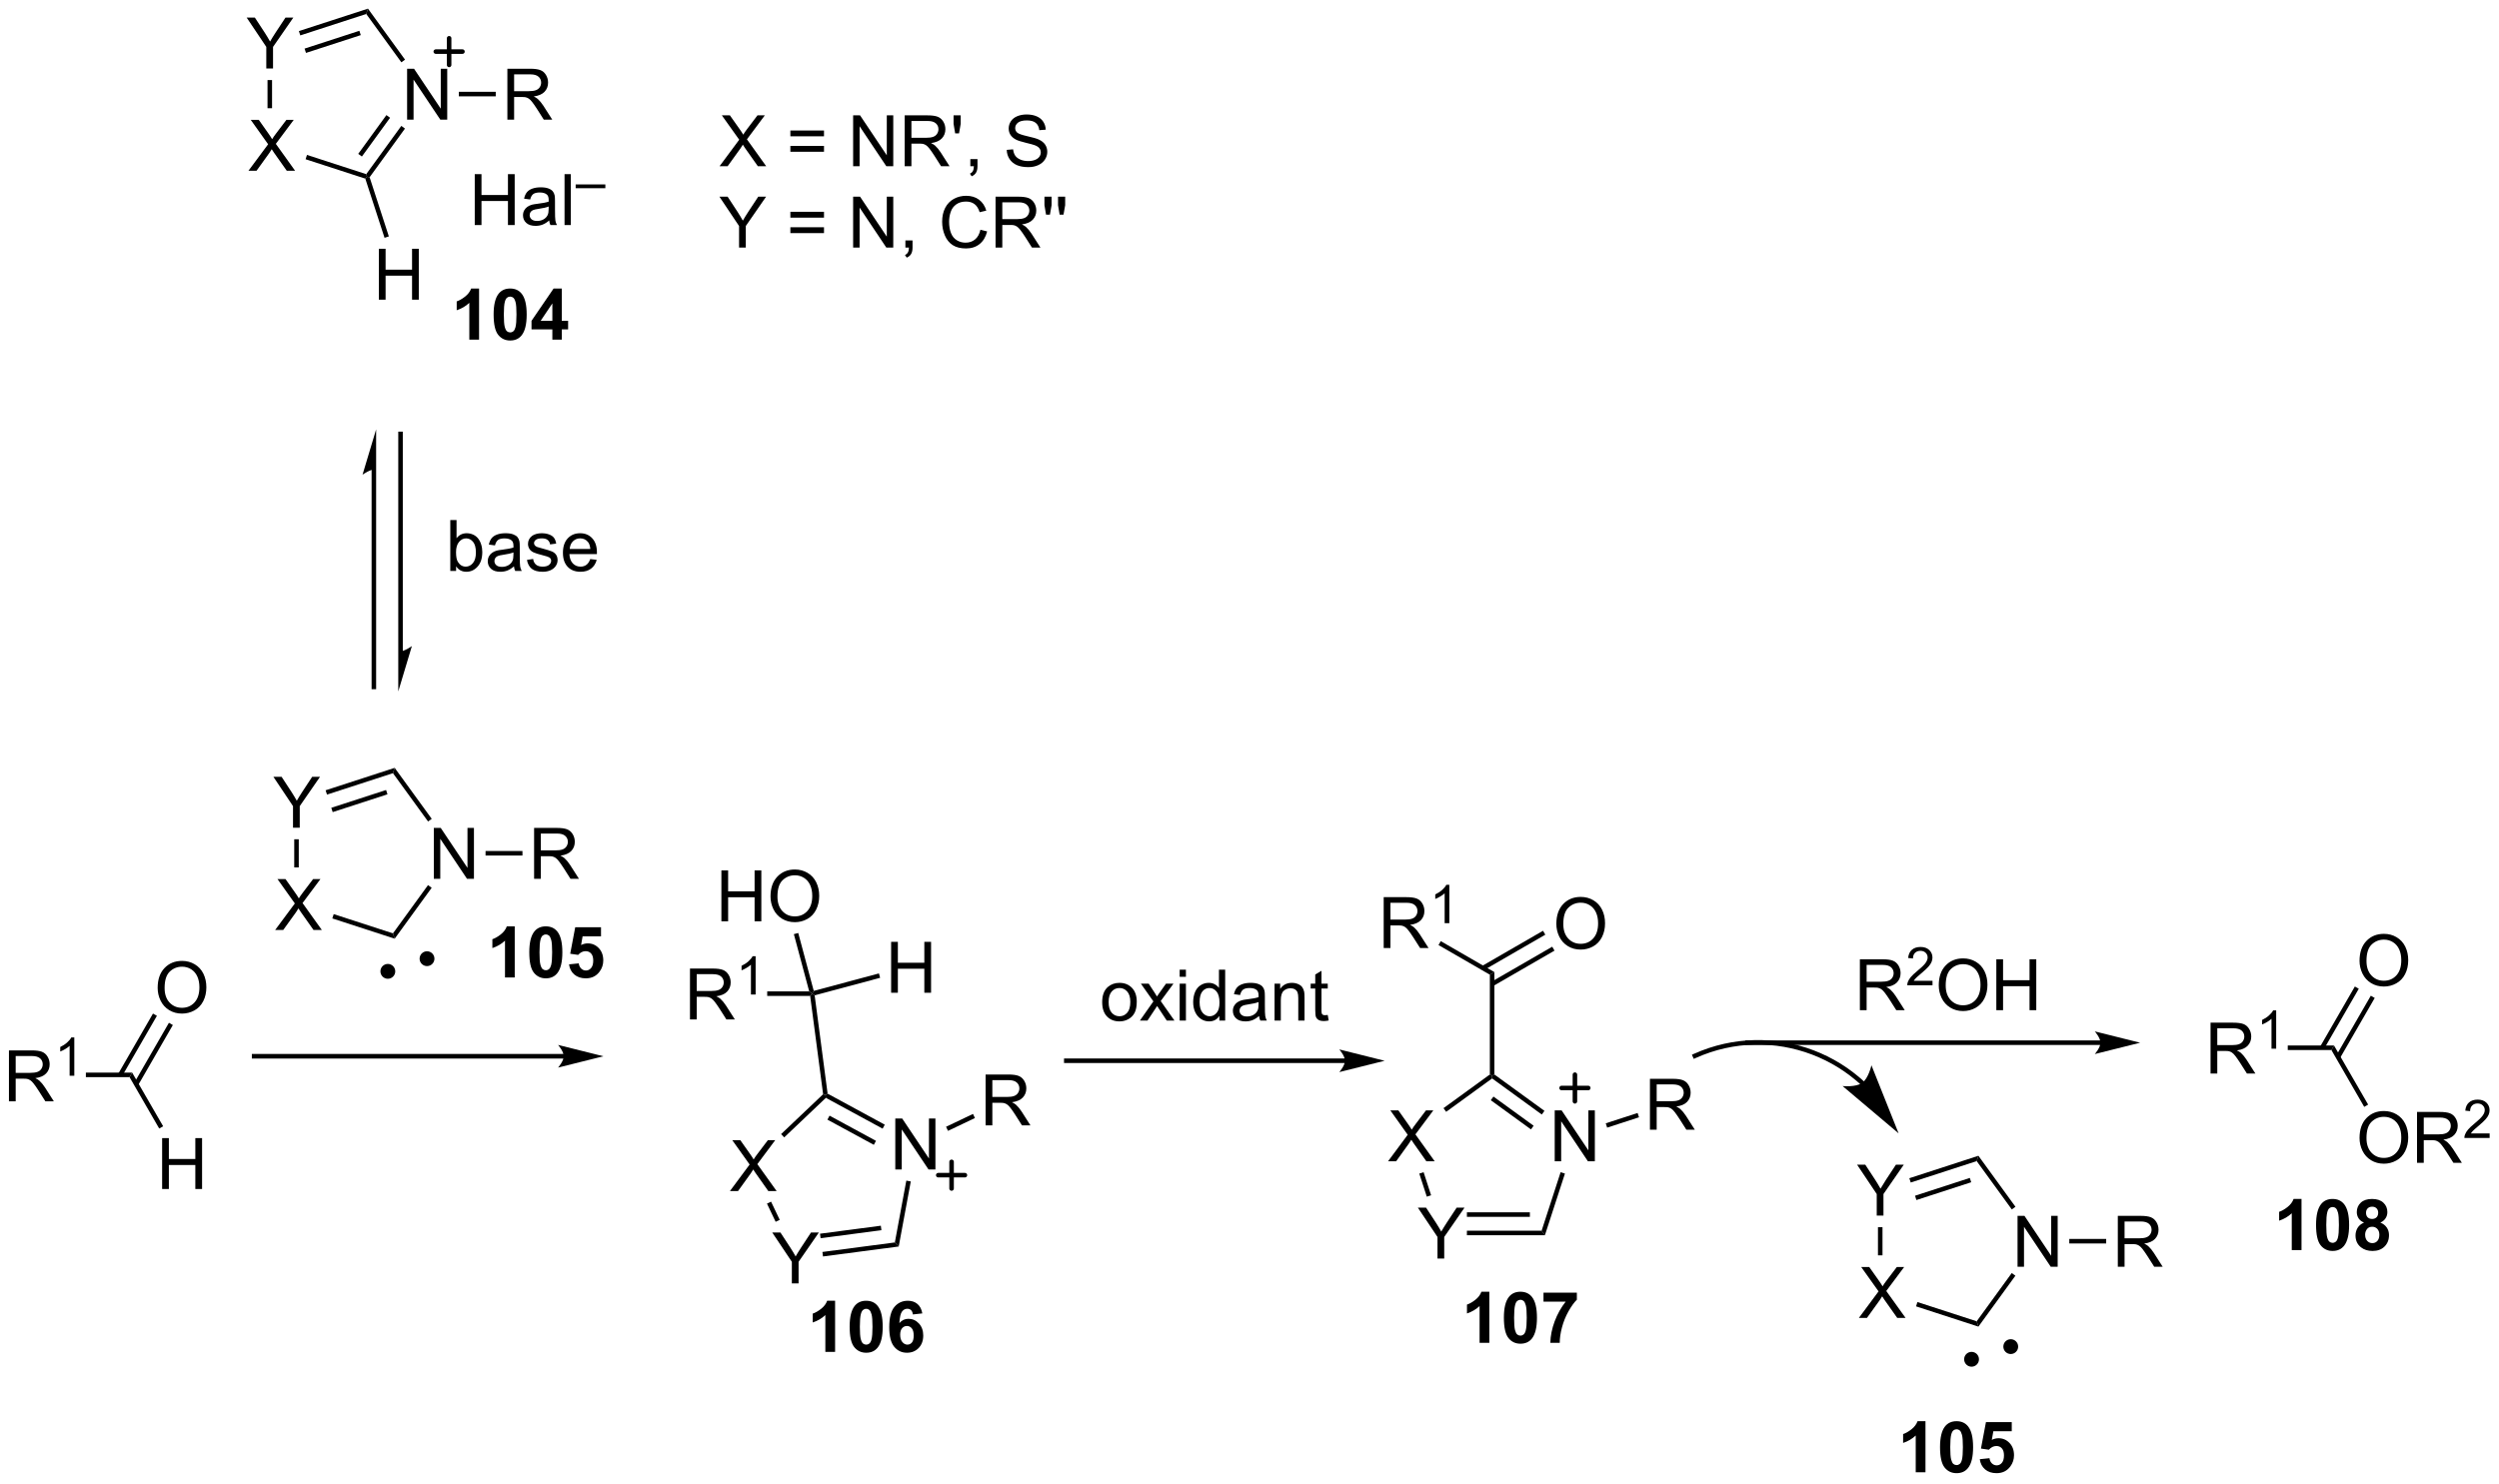 <?xml version="1.0" encoding="UTF-8"?>
<!DOCTYPE svg PUBLIC '-//W3C//DTD SVG 1.0//EN'
          'http://www.w3.org/TR/2001/REC-SVG-20010904/DTD/svg10.dtd'>
<svg stroke-dasharray="none" shape-rendering="auto" xmlns="http://www.w3.org/2000/svg" font-family="'Dialog'" text-rendering="auto" width="771" fill-opacity="1" color-interpolation="auto" color-rendering="auto" preserveAspectRatio="xMidYMid meet" font-size="12px" viewBox="0 0 771 458" fill="black" xmlns:xlink="http://www.w3.org/1999/xlink" stroke="black" image-rendering="auto" stroke-miterlimit="10" stroke-linecap="square" stroke-linejoin="miter" font-style="normal" stroke-width="1" height="458" stroke-dashoffset="0" font-weight="normal" stroke-opacity="1"
><!--Generated by the Batik Graphics2D SVG Generator--><defs id="genericDefs"
  /><g
  ><defs id="defs1"
    ><clipPath clipPathUnits="userSpaceOnUse" id="clipPath1"
      ><path d="M2.992 0.633 L292.025 0.633 L292.025 172.115 L2.992 172.115 L2.992 0.633 Z"
      /></clipPath
      ><clipPath clipPathUnits="userSpaceOnUse" id="clipPath2"
      ><path d="M85.857 44.675 L85.857 211.389 L366.853 211.389 L366.853 44.675 Z"
      /></clipPath
    ></defs
    ><g transform="scale(2.667,2.667) translate(-2.992,-0.633) matrix(1.029,0,0,1.029,-85.32,-45.32)"
    ><path d="M86.829 168.503 L86.829 162.777 L89.368 162.777 Q90.134 162.777 90.532 162.93 Q90.93 163.084 91.167 163.475 Q91.407 163.865 91.407 164.339 Q91.407 164.949 91.011 165.368 Q90.618 165.785 89.792 165.897 Q90.094 166.042 90.251 166.183 Q90.582 166.488 90.878 166.943 L91.876 168.503 L90.923 168.503 L90.165 167.311 Q89.832 166.795 89.615 166.522 Q89.402 166.248 89.233 166.139 Q89.063 166.029 88.886 165.988 Q88.759 165.959 88.464 165.959 L87.587 165.959 L87.587 168.503 L86.829 168.503 ZM87.587 165.303 L89.214 165.303 Q89.735 165.303 90.027 165.196 Q90.321 165.089 90.472 164.852 Q90.626 164.615 90.626 164.339 Q90.626 163.933 90.329 163.673 Q90.035 163.41 89.399 163.41 L87.587 163.41 L87.587 165.303 Z" stroke="none" clip-path="url(#clipPath2)"
    /></g
    ><g transform="matrix(2.743,0,0,2.743,-235.499,-122.54)"
    ><path d="M94.212 165.703 L93.685 165.703 L93.685 162.342 Q93.494 162.524 93.185 162.705 Q92.876 162.887 92.63 162.979 L92.63 162.469 Q93.072 162.26 93.402 161.965 Q93.734 161.668 93.873 161.391 L94.212 161.391 L94.212 165.703 Z" stroke="none" clip-path="url(#clipPath2)"
    /></g
    ><g transform="matrix(2.743,0,0,2.743,-235.499,-122.54)"
    ><path d="M95.514 165.858 L95.514 165.348 L100.718 165.348 L100.423 165.858 Z" stroke="none" clip-path="url(#clipPath2)"
    /></g
    ><g transform="matrix(2.743,0,0,2.743,-235.499,-122.54)"
    ><path d="M103.588 155.822 Q103.588 154.395 104.354 153.591 Q105.119 152.783 106.33 152.783 Q107.122 152.783 107.757 153.164 Q108.395 153.541 108.729 154.218 Q109.065 154.895 109.065 155.755 Q109.065 156.627 108.713 157.315 Q108.362 158.002 107.716 158.356 Q107.072 158.71 106.325 158.71 Q105.518 158.71 104.88 158.32 Q104.244 157.927 103.916 157.252 Q103.588 156.575 103.588 155.822 ZM104.369 155.833 Q104.369 156.869 104.924 157.466 Q105.481 158.059 106.322 158.059 Q107.177 158.059 107.729 157.458 Q108.283 156.856 108.283 155.752 Q108.283 155.052 108.046 154.531 Q107.809 154.01 107.354 153.724 Q106.9 153.434 106.333 153.434 Q105.528 153.434 104.947 153.989 Q104.369 154.541 104.369 155.833 Z" stroke="none" clip-path="url(#clipPath2)"
    /></g
    ><g transform="matrix(2.743,0,0,2.743,-235.499,-122.54)"
    ><path d="M101.39 166.767 L105.297 159.998 L104.856 159.743 L100.948 166.512 ZM99.596 165.731 L103.503 158.962 L103.061 158.707 L99.154 165.476 Z" stroke="none" clip-path="url(#clipPath2)"
    /></g
    ><g transform="matrix(2.743,0,0,2.743,-235.499,-122.54)"
    ><path d="M104.091 178.445 L104.091 172.719 L104.848 172.719 L104.848 175.07 L107.825 175.07 L107.825 172.719 L108.583 172.719 L108.583 178.445 L107.825 178.445 L107.825 175.745 L104.848 175.745 L104.848 178.445 L104.091 178.445 Z" stroke="none" clip-path="url(#clipPath2)"
    /></g
    ><g transform="matrix(2.743,0,0,2.743,-235.499,-122.54)"
    ><path d="M100.423 165.858 L100.718 165.348 L104.204 171.387 L103.762 171.642 Z" stroke="none" clip-path="url(#clipPath2)"
    /></g
    ><g transform="matrix(2.743,0,0,2.743,-235.499,-122.54)"
    ><path d="M149.26 163.255 L114.437 163.255 L114.182 163.255 L114.182 163.766 L114.437 163.766 L149.26 163.766 L149.515 163.766 L149.515 163.255 L149.26 163.255 ZM153.725 163.511 L148.623 162.235 C148.623 162.235 149.26 162.952 149.26 163.511 C149.26 164.069 148.623 164.786 148.623 164.786 Z" stroke="none" clip-path="url(#clipPath2)"
    /></g
    ><g transform="matrix(2.743,0,0,2.743,-235.499,-122.54)"
    ><path d="M118.811 137.794 L118.811 135.367 L116.603 132.067 L117.525 132.067 L118.655 133.794 Q118.967 134.278 119.236 134.762 Q119.493 134.312 119.861 133.749 L120.97 132.067 L121.853 132.067 L119.569 135.367 L119.569 137.794 L118.811 137.794 Z" stroke="none" clip-path="url(#clipPath2)"
    /></g
    ><g transform="matrix(2.743,0,0,2.743,-235.499,-122.54)"
    ><path d="M116.803 149.302 L119.017 146.318 L117.064 143.576 L117.967 143.576 L119.006 145.044 Q119.329 145.5 119.467 145.748 Q119.657 145.435 119.92 145.094 L121.072 143.576 L121.897 143.576 L119.884 146.274 L122.053 149.302 L121.116 149.302 L119.673 147.258 Q119.553 147.084 119.423 146.875 Q119.233 147.188 119.15 147.305 L117.712 149.302 L116.803 149.302 Z" stroke="none" clip-path="url(#clipPath2)"
    /></g
    ><g transform="matrix(2.743,0,0,2.743,-235.499,-122.54)"
    ><path d="M134.649 143.548 L134.649 137.821 L135.427 137.821 L138.435 142.316 L138.435 137.821 L139.162 137.821 L139.162 143.548 L138.383 143.548 L135.375 139.048 L135.375 143.548 L134.649 143.548 Z" stroke="none" clip-path="url(#clipPath2)"
    /></g
    ><g transform="matrix(2.743,0,0,2.743,-235.499,-122.54)"
    ><path d="M118.949 139.098 L119.459 139.098 L119.459 142.264 L118.949 142.264 Z" stroke="none" clip-path="url(#clipPath2)"
    /></g
    ><g transform="matrix(2.743,0,0,2.743,-235.499,-122.54)"
    ><path d="M123.232 148.004 L123.389 147.519 L130.052 149.684 L130.247 150.284 Z" stroke="none" clip-path="url(#clipPath2)"
    /></g
    ><g transform="matrix(2.743,0,0,2.743,-235.499,-122.54)"
    ><path d="M130.247 150.284 L130.052 149.684 L133.996 144.256 L134.409 144.556 Z" stroke="none" clip-path="url(#clipPath2)"
    /></g
    ><g transform="matrix(2.743,0,0,2.743,-235.499,-122.54)"
    ><path d="M134.415 136.799 L134.003 137.099 L130.052 131.662 L130.247 131.062 Z" stroke="none" clip-path="url(#clipPath2)"
    /></g
    ><g transform="matrix(2.743,0,0,2.743,-235.499,-122.54)"
    ><path d="M130.247 131.062 L130.052 131.662 L122.635 134.072 L122.477 133.587 ZM129.28 133.555 L123.117 135.557 L123.275 136.042 L129.437 134.04 Z" stroke="none" clip-path="url(#clipPath2)"
    /></g
    ><g transform="matrix(2.743,0,0,2.743,-235.499,-122.54)"
    ><path d="M133.884 153.112 C133.565 153.112 133.305 152.852 133.305 152.532 C133.305 152.213 133.565 151.954 133.884 151.954 C134.204 151.954 134.463 152.213 134.463 152.532 C134.463 152.852 134.204 153.112 133.884 153.112" stroke="none" clip-path="url(#clipPath2)"
    /></g
    ><g stroke-width="0.51" transform="matrix(2.743,0,0,2.743,-235.499,-122.54)" stroke-linejoin="round" stroke-linecap="round"
    ><path fill="none" d="M133.884 153.112 C133.565 153.112 133.305 152.852 133.305 152.532 C133.305 152.213 133.565 151.954 133.884 151.954 C134.204 151.954 134.463 152.213 134.463 152.532 C134.463 152.852 134.204 153.112 133.884 153.112" clip-path="url(#clipPath2)"
    /></g
    ><g transform="matrix(2.743,0,0,2.743,-235.499,-122.54)"
    ><path d="M129.477 154.537 C129.157 154.537 128.898 154.277 128.898 153.958 C128.898 153.638 129.157 153.379 129.477 153.379 C129.797 153.379 130.056 153.638 130.056 153.958 C130.056 154.277 129.797 154.537 129.477 154.537" stroke="none" clip-path="url(#clipPath2)"
    /></g
    ><g stroke-width="0.51" transform="matrix(2.743,0,0,2.743,-235.499,-122.54)" stroke-linejoin="round" stroke-linecap="round"
    ><path fill="none" d="M129.477 154.537 C129.157 154.537 128.898 154.277 128.898 153.958 C128.898 153.638 129.157 153.379 129.477 153.379 C129.797 153.379 130.056 153.638 130.056 153.958 C130.056 154.277 129.797 154.537 129.477 154.537" clip-path="url(#clipPath2)"
    /></g
    ><g transform="matrix(2.743,0,0,2.743,-235.499,-122.54)"
    ><path d="M145.928 143.548 L145.928 137.821 L148.467 137.821 Q149.233 137.821 149.631 137.975 Q150.03 138.129 150.267 138.519 Q150.506 138.91 150.506 139.384 Q150.506 139.993 150.111 140.413 Q149.717 140.829 148.892 140.941 Q149.194 141.087 149.35 141.228 Q149.681 141.532 149.978 141.988 L150.975 143.548 L150.022 143.548 L149.264 142.355 Q148.931 141.84 148.715 141.566 Q148.501 141.293 148.332 141.183 Q148.163 141.074 147.986 141.032 Q147.858 141.004 147.564 141.004 L146.686 141.004 L146.686 143.548 L145.928 143.548 ZM146.686 140.347 L148.314 140.347 Q148.834 140.347 149.126 140.241 Q149.42 140.134 149.571 139.897 Q149.725 139.66 149.725 139.384 Q149.725 138.978 149.428 138.717 Q149.134 138.454 148.499 138.454 L146.686 138.454 L146.686 140.347 Z" stroke="none" clip-path="url(#clipPath2)"
    /></g
    ><g transform="matrix(2.743,0,0,2.743,-235.499,-122.54)"
    ><path d="M140.468 140.928 L140.468 140.418 L144.619 140.418 L144.619 140.928 Z" stroke="none" clip-path="url(#clipPath2)"
    /></g
    ><g transform="matrix(2.743,0,0,2.743,-235.499,-122.54)"
    ><path d="M163.461 159.368 L163.461 153.642 L166 153.642 Q166.766 153.642 167.164 153.795 Q167.563 153.949 167.8 154.34 Q168.039 154.73 168.039 155.204 Q168.039 155.814 167.644 156.233 Q167.25 156.65 166.425 156.762 Q166.727 156.907 166.883 157.048 Q167.214 157.353 167.511 157.808 L168.508 159.368 L167.555 159.368 L166.797 158.176 Q166.464 157.66 166.248 157.387 Q166.034 157.113 165.865 157.004 Q165.696 156.894 165.519 156.853 Q165.391 156.824 165.097 156.824 L164.219 156.824 L164.219 159.368 L163.461 159.368 ZM164.219 156.168 L165.847 156.168 Q166.368 156.168 166.659 156.061 Q166.953 155.954 167.105 155.717 Q167.258 155.48 167.258 155.204 Q167.258 154.798 166.961 154.538 Q166.667 154.275 166.032 154.275 L164.219 154.275 L164.219 156.168 Z" stroke="none" clip-path="url(#clipPath2)"
    /></g
    ><g transform="matrix(2.743,0,0,2.743,-235.499,-122.54)"
    ><path d="M170.845 156.568 L170.317 156.568 L170.317 153.207 Q170.126 153.389 169.817 153.57 Q169.509 153.752 169.263 153.844 L169.263 153.334 Q169.704 153.125 170.034 152.83 Q170.366 152.533 170.505 152.256 L170.845 152.256 L170.845 156.568 Z" stroke="none" clip-path="url(#clipPath2)"
    /></g
    ><g transform="matrix(2.743,0,0,2.743,-235.499,-122.54)"
    ><path d="M172.147 156.723 L172.147 156.213 L176.871 156.213 L177.203 156.468 L176.979 156.723 Z" stroke="none" clip-path="url(#clipPath2)"
    /></g
    ><g transform="matrix(2.743,0,0,2.743,-235.499,-122.54)"
    ><path d="M166.994 148.327 L166.994 142.6 L167.752 142.6 L167.752 144.952 L170.728 144.952 L170.728 142.6 L171.486 142.6 L171.486 148.327 L170.728 148.327 L170.728 145.626 L167.752 145.626 L167.752 148.327 L166.994 148.327 ZM172.519 145.538 Q172.519 144.111 173.284 143.306 Q174.05 142.499 175.261 142.499 Q176.053 142.499 176.688 142.879 Q177.326 143.256 177.659 143.934 Q177.995 144.611 177.995 145.47 Q177.995 146.342 177.644 147.03 Q177.292 147.717 176.646 148.072 Q176.003 148.426 175.256 148.426 Q174.448 148.426 173.81 148.035 Q173.175 147.642 172.847 146.967 Q172.519 146.29 172.519 145.538 ZM173.3 145.548 Q173.3 146.585 173.855 147.181 Q174.412 147.775 175.253 147.775 Q176.107 147.775 176.659 147.173 Q177.214 146.572 177.214 145.467 Q177.214 144.767 176.977 144.246 Q176.74 143.725 176.284 143.439 Q175.831 143.15 175.263 143.15 Q174.459 143.15 173.878 143.704 Q173.3 144.256 173.3 145.548 Z" stroke="none" clip-path="url(#clipPath2)"
    /></g
    ><g transform="matrix(2.743,0,0,2.743,-235.499,-122.54)"
    ><path d="M177.383 156.156 L177.203 156.468 L176.871 156.213 L175.145 149.773 L175.638 149.641 Z" stroke="none" clip-path="url(#clipPath2)"
    /></g
    ><g transform="matrix(2.743,0,0,2.743,-235.499,-122.54)"
    ><path d="M186.085 156.365 L186.085 150.638 L186.843 150.638 L186.843 152.99 L189.82 152.99 L189.82 150.638 L190.577 150.638 L190.577 156.365 L189.82 156.365 L189.82 153.664 L186.843 153.664 L186.843 156.365 L186.085 156.365 Z" stroke="none" clip-path="url(#clipPath2)"
    /></g
    ><g transform="matrix(2.743,0,0,2.743,-235.499,-122.54)"
    ><path d="M177.485 156.657 L177.203 156.468 L177.383 156.156 L184.715 154.191 L184.847 154.684 Z" stroke="none" clip-path="url(#clipPath2)"
    /></g
    ><g transform="matrix(2.743,0,0,2.743,-235.499,-122.54)"
    ><path d="M176.979 156.723 L177.203 156.468 L177.485 156.657 L178.941 167.716 L178.705 167.879 L178.435 167.783 Z" stroke="none" clip-path="url(#clipPath2)"
    /></g
    ><g transform="matrix(2.743,0,0,2.743,-235.499,-122.54)"
    ><path d="M167.956 178.675 L170.17 175.691 L168.217 172.949 L169.12 172.949 L170.159 174.418 Q170.482 174.873 170.62 175.121 Q170.81 174.808 171.073 174.467 L172.224 172.949 L173.05 172.949 L171.037 175.647 L173.206 178.675 L172.269 178.675 L170.826 176.631 Q170.706 176.457 170.576 176.248 Q170.386 176.561 170.303 176.678 L168.865 178.675 L167.956 178.675 Z" stroke="none" clip-path="url(#clipPath2)"
    /></g
    ><g transform="matrix(2.743,0,0,2.743,-235.499,-122.54)"
    ><path d="M174.919 189.063 L174.919 186.636 L172.71 183.336 L173.632 183.336 L174.762 185.063 Q175.075 185.547 175.343 186.032 Q175.601 185.581 175.968 185.019 L177.077 183.336 L177.96 183.336 L175.676 186.636 L175.676 189.063 L174.919 189.063 Z" stroke="none" clip-path="url(#clipPath2)"
    /></g
    ><g transform="matrix(2.743,0,0,2.743,-235.499,-122.54)"
    ><path d="M186.554 176.245 L186.554 170.518 L187.332 170.518 L190.34 175.013 L190.34 170.518 L191.067 170.518 L191.067 176.245 L190.288 176.245 L187.28 171.745 L187.28 176.245 L186.554 176.245 Z" stroke="none" clip-path="url(#clipPath2)"
    /></g
    ><g transform="matrix(2.743,0,0,2.743,-235.499,-122.54)"
    ><path d="M178.435 167.783 L178.705 167.879 L178.746 168.191 L174.06 172.639 L173.708 172.269 Z" stroke="none" clip-path="url(#clipPath2)"
    /></g
    ><g transform="matrix(2.743,0,0,2.743,-235.499,-122.54)"
    ><path d="M172.12 180.089 L172.581 179.87 L173.556 181.915 L173.096 182.135 Z" stroke="none" clip-path="url(#clipPath2)"
    /></g
    ><g transform="matrix(2.743,0,0,2.743,-235.499,-122.54)"
    ><path d="M178.423 186.036 L178.356 185.53 L186.505 184.457 L186.939 184.915 ZM178.153 183.982 L184.993 183.081 L184.926 182.576 L178.086 183.476 Z" stroke="none" clip-path="url(#clipPath2)"
    /></g
    ><g transform="matrix(2.743,0,0,2.743,-235.499,-122.54)"
    ><path d="M186.939 184.915 L186.505 184.457 L187.794 177.502 L188.296 177.595 Z" stroke="none" clip-path="url(#clipPath2)"
    /></g
    ><g transform="matrix(2.743,0,0,2.743,-235.499,-122.54)"
    ><path d="M185.371 171.208 L185.128 171.656 L178.746 168.191 L178.705 167.879 L178.941 167.716 ZM184.383 173.028 L179.161 170.193 L178.918 170.641 L184.139 173.476 Z" stroke="none" clip-path="url(#clipPath2)"
    /></g
    ><g transform="matrix(2.743,0,0,2.743,-235.499,-122.54)"
    ><path d="M196.712 171.29 L196.712 165.564 L199.251 165.564 Q200.017 165.564 200.415 165.717 Q200.814 165.871 201.051 166.262 Q201.29 166.652 201.29 167.126 Q201.29 167.736 200.894 168.155 Q200.501 168.571 199.676 168.684 Q199.978 168.829 200.134 168.97 Q200.465 169.275 200.762 169.73 L201.759 171.29 L200.806 171.29 L200.048 170.098 Q199.715 169.582 199.499 169.309 Q199.285 169.035 199.116 168.926 Q198.946 168.816 198.769 168.775 Q198.642 168.746 198.347 168.746 L197.47 168.746 L197.47 171.29 L196.712 171.29 ZM197.47 168.09 L199.097 168.09 Q199.618 168.09 199.91 167.983 Q200.204 167.876 200.355 167.639 Q200.509 167.402 200.509 167.126 Q200.509 166.72 200.212 166.46 Q199.918 166.196 199.282 166.196 L197.47 166.196 L197.47 168.09 Z" stroke="none" clip-path="url(#clipPath2)"
    /></g
    ><g transform="matrix(2.743,0,0,2.743,-235.499,-122.54)"
    ><path d="M192.483 171.905 L192.263 171.445 L195.293 170 L195.513 170.46 Z" stroke="none" clip-path="url(#clipPath2)"
    /></g
    ><g stroke-width="0.51" transform="matrix(2.743,0,0,2.743,-235.499,-122.54)" stroke-linejoin="round" stroke-linecap="round"
    ><path fill="none" d="M191.385 176.889 L194.385 176.889 M192.885 175.389 L192.885 178.389" clip-path="url(#clipPath2)"
    /></g
    ><g transform="matrix(2.743,0,0,2.743,-235.499,-122.54)"
    ><path d="M237.13 163.763 L205.787 163.763 L205.532 163.763 L205.532 164.273 L205.787 164.273 L237.13 164.273 L237.385 164.273 L237.385 163.763 L237.13 163.763 ZM241.595 164.018 L236.492 162.742 C236.492 162.742 237.13 163.46 237.13 164.018 C237.13 164.576 236.492 165.293 236.492 165.293 Z" stroke="none" clip-path="url(#clipPath2)"
    /></g
    ><g transform="matrix(2.743,0,0,2.743,-235.499,-122.54)"
    ><path d="M209.825 157.418 Q209.825 156.267 210.465 155.713 Q211.002 155.252 211.77 155.252 Q212.627 155.252 213.169 155.812 Q213.713 156.372 213.713 157.361 Q213.713 158.161 213.471 158.622 Q213.231 159.08 212.773 159.335 Q212.314 159.588 211.77 159.588 Q210.9 159.588 210.361 159.03 Q209.825 158.471 209.825 157.418 ZM210.549 157.418 Q210.549 158.215 210.895 158.614 Q211.244 159.01 211.77 159.01 Q212.294 159.01 212.64 158.611 Q212.989 158.213 212.989 157.395 Q212.989 156.627 212.64 156.231 Q212.291 155.833 211.77 155.833 Q211.244 155.833 210.895 156.228 Q210.549 156.622 210.549 157.418 ZM214.068 159.494 L215.584 157.338 L214.18 155.346 L215.06 155.346 L215.696 156.317 Q215.876 156.596 215.985 156.783 Q216.157 156.525 216.303 156.325 L217.001 155.346 L217.842 155.346 L216.407 157.299 L217.951 159.494 L217.087 159.494 L216.235 158.205 L216.008 157.856 L214.92 159.494 L214.068 159.494 ZM218.54 154.575 L218.54 153.767 L219.243 153.767 L219.243 154.575 L218.54 154.575 ZM218.54 159.494 L218.54 155.346 L219.243 155.346 L219.243 159.494 L218.54 159.494 ZM223.005 159.494 L223.005 158.971 Q222.611 159.588 221.846 159.588 Q221.348 159.588 220.932 159.314 Q220.518 159.041 220.288 158.551 Q220.059 158.059 220.059 157.424 Q220.059 156.801 220.265 156.296 Q220.473 155.791 220.887 155.523 Q221.301 155.252 221.814 155.252 Q222.189 155.252 222.481 155.411 Q222.775 155.567 222.958 155.822 L222.958 153.767 L223.658 153.767 L223.658 159.494 L223.005 159.494 ZM220.783 157.424 Q220.783 158.221 221.119 158.616 Q221.455 159.01 221.911 159.01 Q222.372 159.01 222.695 158.632 Q223.018 158.254 223.018 157.481 Q223.018 156.629 222.689 156.231 Q222.361 155.833 221.88 155.833 Q221.411 155.833 221.096 156.215 Q220.783 156.598 220.783 157.424 ZM227.469 158.981 Q227.079 159.314 226.717 159.452 Q226.357 159.588 225.943 159.588 Q225.258 159.588 224.891 159.254 Q224.524 158.918 224.524 158.4 Q224.524 158.096 224.662 157.843 Q224.803 157.59 225.027 157.439 Q225.251 157.286 225.532 157.208 Q225.74 157.153 226.157 157.103 Q227.008 157.002 227.412 156.861 Q227.415 156.715 227.415 156.676 Q227.415 156.247 227.217 156.072 Q226.946 155.833 226.415 155.833 Q225.92 155.833 225.683 156.007 Q225.446 156.181 225.334 156.622 L224.646 156.528 Q224.74 156.088 224.954 155.817 Q225.17 155.543 225.576 155.398 Q225.982 155.252 226.516 155.252 Q227.048 155.252 227.378 155.377 Q227.712 155.502 227.868 155.692 Q228.024 155.879 228.087 156.168 Q228.123 156.348 228.123 156.817 L228.123 157.754 Q228.123 158.736 228.167 158.997 Q228.212 159.254 228.344 159.494 L227.61 159.494 Q227.501 159.275 227.469 158.981 ZM227.412 157.411 Q227.029 157.567 226.264 157.676 Q225.829 157.739 225.649 157.817 Q225.469 157.895 225.37 158.046 Q225.274 158.197 225.274 158.379 Q225.274 158.661 225.488 158.848 Q225.701 159.036 226.11 159.036 Q226.516 159.036 226.831 158.859 Q227.149 158.681 227.298 158.372 Q227.412 158.135 227.412 157.668 L227.412 157.411 ZM229.213 159.494 L229.213 155.346 L229.846 155.346 L229.846 155.934 Q230.301 155.252 231.166 155.252 Q231.541 155.252 231.853 155.387 Q232.169 155.52 232.325 155.739 Q232.481 155.958 232.544 156.26 Q232.583 156.455 232.583 156.942 L232.583 159.494 L231.88 159.494 L231.88 156.971 Q231.88 156.541 231.796 156.327 Q231.715 156.114 231.507 155.989 Q231.299 155.861 231.018 155.861 Q230.567 155.861 230.242 156.148 Q229.916 156.431 229.916 157.228 L229.916 159.494 L229.213 159.494 ZM235.196 158.864 L235.298 159.486 Q235.001 159.549 234.766 159.549 Q234.383 159.549 234.173 159.429 Q233.962 159.306 233.876 159.109 Q233.79 158.911 233.79 158.278 L233.79 155.892 L233.274 155.892 L233.274 155.346 L233.79 155.346 L233.79 154.317 L234.49 153.895 L234.49 155.346 L235.196 155.346 L235.196 155.892 L234.49 155.892 L234.49 158.317 Q234.49 158.619 234.527 158.705 Q234.563 158.791 234.646 158.843 Q234.732 158.892 234.889 158.892 Q235.006 158.892 235.196 158.864 Z" stroke="none" clip-path="url(#clipPath2)"
    /></g
    ><g transform="matrix(2.743,0,0,2.743,-235.499,-122.54)"
    ><path d="M241.488 151.336 L241.488 145.61 L244.027 145.61 Q244.793 145.61 245.191 145.763 Q245.589 145.917 245.826 146.308 Q246.066 146.698 246.066 147.172 Q246.066 147.782 245.67 148.201 Q245.277 148.618 244.451 148.73 Q244.754 148.875 244.91 149.016 Q245.24 149.321 245.537 149.776 L246.535 151.336 L245.582 151.336 L244.824 150.144 Q244.49 149.628 244.274 149.355 Q244.061 149.081 243.892 148.972 Q243.722 148.862 243.545 148.821 Q243.418 148.792 243.123 148.792 L242.246 148.792 L242.246 151.336 L241.488 151.336 ZM242.246 148.136 L243.873 148.136 Q244.394 148.136 244.686 148.029 Q244.98 147.922 245.131 147.685 Q245.285 147.448 245.285 147.172 Q245.285 146.766 244.988 146.506 Q244.694 146.243 244.058 146.243 L242.246 146.243 L242.246 148.136 Z" stroke="none" clip-path="url(#clipPath2)"
    /></g
    ><g transform="matrix(2.743,0,0,2.743,-235.499,-122.54)"
    ><path d="M248.871 148.536 L248.344 148.536 L248.344 145.175 Q248.153 145.357 247.844 145.538 Q247.535 145.72 247.289 145.812 L247.289 145.302 Q247.731 145.093 248.061 144.798 Q248.393 144.501 248.531 144.224 L248.871 144.224 L248.871 148.536 Z" stroke="none" clip-path="url(#clipPath2)"
    /></g
    ><g transform="matrix(2.743,0,0,2.743,-235.499,-122.54)"
    ><path d="M247.652 151 L247.907 150.559 L253.938 154.041 L253.428 154.335 Z" stroke="none" clip-path="url(#clipPath2)"
    /></g
    ><g transform="matrix(2.743,0,0,2.743,-235.499,-122.54)"
    ><path d="M253.428 154.335 L253.938 154.041 L253.938 165.561 L253.683 165.691 L253.428 165.561 Z" stroke="none" clip-path="url(#clipPath2)"
    /></g
    ><g transform="matrix(2.743,0,0,2.743,-235.499,-122.54)"
    ><path d="M241.976 175.328 L244.189 172.344 L242.236 169.601 L243.14 169.601 L244.179 171.07 Q244.502 171.526 244.64 171.773 Q244.83 171.461 245.093 171.12 L246.244 169.601 L247.07 169.601 L245.056 172.299 L247.226 175.328 L246.288 175.328 L244.846 173.284 Q244.726 173.109 244.596 172.901 Q244.405 173.213 244.322 173.331 L242.885 175.328 L241.976 175.328 Z" stroke="none" clip-path="url(#clipPath2)"
    /></g
    ><g transform="matrix(2.743,0,0,2.743,-235.499,-122.54)"
    ><path d="M247.538 186.268 L247.538 183.841 L245.33 180.542 L246.252 180.542 L247.382 182.268 Q247.695 182.753 247.963 183.237 Q248.221 182.786 248.588 182.224 L249.697 180.542 L250.58 180.542 L248.296 183.841 L248.296 186.268 L247.538 186.268 Z" stroke="none" clip-path="url(#clipPath2)"
    /></g
    ><g transform="matrix(2.743,0,0,2.743,-235.499,-122.54)"
    ><path d="M260.724 175.328 L260.724 169.601 L261.503 169.601 L264.51 174.096 L264.51 169.601 L265.237 169.601 L265.237 175.328 L264.458 175.328 L261.45 170.828 L261.45 175.328 L260.724 175.328 Z" stroke="none" clip-path="url(#clipPath2)"
    /></g
    ><g transform="matrix(2.743,0,0,2.743,-235.499,-122.54)"
    ><path d="M253.428 165.561 L253.683 165.691 L253.683 166.007 L248.515 169.762 L248.215 169.349 Z" stroke="none" clip-path="url(#clipPath2)"
    /></g
    ><g transform="matrix(2.743,0,0,2.743,-235.499,-122.54)"
    ><path d="M245.492 176.711 L245.977 176.553 L246.821 179.151 L246.336 179.309 Z" stroke="none" clip-path="url(#clipPath2)"
    /></g
    ><g transform="matrix(2.743,0,0,2.743,-235.499,-122.54)"
    ><path d="M250.847 183.648 L250.847 183.138 L259.25 183.138 L259.62 183.648 ZM250.847 181.578 L257.93 181.578 L257.93 181.067 L250.847 181.067 Z" stroke="none" clip-path="url(#clipPath2)"
    /></g
    ><g transform="matrix(2.743,0,0,2.743,-235.499,-122.54)"
    ><path d="M259.62 183.648 L259.25 183.138 L261.389 176.553 L261.874 176.711 Z" stroke="none" clip-path="url(#clipPath2)"
    /></g
    ><g transform="matrix(2.743,0,0,2.743,-235.499,-122.54)"
    ><path d="M259.57 169.653 L259.27 170.066 L253.683 166.007 L253.683 165.691 L253.938 165.561 ZM258.353 171.328 L253.833 168.044 L253.533 168.457 L258.053 171.741 Z" stroke="none" clip-path="url(#clipPath2)"
    /></g
    ><g transform="matrix(2.743,0,0,2.743,-235.499,-122.54)"
    ><path d="M271.435 171.773 L271.435 166.047 L273.974 166.047 Q274.74 166.047 275.138 166.2 Q275.537 166.354 275.774 166.745 Q276.013 167.135 276.013 167.609 Q276.013 168.219 275.617 168.638 Q275.224 169.054 274.399 169.166 Q274.701 169.312 274.857 169.453 Q275.188 169.758 275.485 170.213 L276.482 171.773 L275.529 171.773 L274.771 170.581 Q274.438 170.065 274.221 169.791 Q274.008 169.518 273.839 169.409 Q273.669 169.299 273.492 169.258 Q273.365 169.229 273.07 169.229 L272.193 169.229 L272.193 171.773 L271.435 171.773 ZM272.193 168.573 L273.82 168.573 Q274.341 168.573 274.633 168.466 Q274.927 168.359 275.078 168.122 Q275.232 167.885 275.232 167.609 Q275.232 167.203 274.935 166.942 Q274.641 166.679 274.005 166.679 L272.193 166.679 L272.193 168.573 Z" stroke="none" clip-path="url(#clipPath2)"
    /></g
    ><g transform="matrix(2.743,0,0,2.743,-235.499,-122.54)"
    ><path d="M266.622 171.541 L266.465 171.055 L270.047 169.892 L270.205 170.377 Z" stroke="none" clip-path="url(#clipPath2)"
    /></g
    ><g stroke-width="0.51" transform="matrix(2.743,0,0,2.743,-235.499,-122.54)" stroke-linejoin="round" stroke-linecap="round"
    ><path fill="none" d="M261.497 167.082 L264.497 167.082 M262.997 165.582 L262.997 168.582" clip-path="url(#clipPath2)"
    /></g
    ><g transform="matrix(2.743,0,0,2.743,-235.499,-122.54)"
    ><path d="M260.908 148.622 Q260.908 147.195 261.674 146.391 Q262.44 145.583 263.651 145.583 Q264.442 145.583 265.078 145.964 Q265.716 146.341 266.049 147.018 Q266.385 147.695 266.385 148.555 Q266.385 149.427 266.033 150.114 Q265.682 150.802 265.036 151.156 Q264.393 151.51 263.645 151.51 Q262.838 151.51 262.2 151.12 Q261.565 150.726 261.236 150.052 Q260.908 149.375 260.908 148.622 ZM261.69 148.633 Q261.69 149.669 262.244 150.266 Q262.801 150.859 263.643 150.859 Q264.497 150.859 265.049 150.258 Q265.604 149.656 265.604 148.552 Q265.604 147.851 265.367 147.331 Q265.13 146.81 264.674 146.523 Q264.221 146.234 263.653 146.234 Q262.848 146.234 262.268 146.789 Q261.69 147.341 261.69 148.633 Z" stroke="none" clip-path="url(#clipPath2)"
    /></g
    ><g transform="matrix(2.743,0,0,2.743,-235.499,-122.54)"
    ><path d="M253.811 155.605 L260.7 151.627 L260.445 151.185 L253.556 155.163 ZM252.775 153.811 L259.665 149.834 L259.41 149.392 L252.52 153.369 Z" stroke="none" clip-path="url(#clipPath2)"
    /></g
    ><g transform="matrix(2.743,0,0,2.743,-235.499,-122.54)"
    ><path d="M322.107 161.733 L282.419 161.733 L282.164 161.733 L282.164 162.243 L282.419 162.243 L322.107 162.243 L322.362 162.243 L322.362 161.733 L322.107 161.733 ZM326.572 161.988 L321.469 160.712 C321.469 160.712 322.107 161.43 322.107 161.988 C322.107 162.546 321.469 163.263 321.469 163.263 Z" stroke="none" clip-path="url(#clipPath2)"
    /></g
    ><g transform="matrix(2.743,0,0,2.743,-235.499,-122.54)"
    ><path d="M295.048 158.327 L295.048 152.6 L297.587 152.6 Q298.353 152.6 298.751 152.754 Q299.15 152.907 299.387 153.298 Q299.626 153.689 299.626 154.163 Q299.626 154.772 299.23 155.191 Q298.837 155.608 298.012 155.72 Q298.314 155.866 298.47 156.006 Q298.801 156.311 299.098 156.767 L300.095 158.327 L299.142 158.327 L298.384 157.134 Q298.051 156.619 297.834 156.345 Q297.621 156.072 297.452 155.962 Q297.282 155.853 297.105 155.811 Q296.978 155.782 296.683 155.782 L295.806 155.782 L295.806 158.327 L295.048 158.327 ZM295.806 155.126 L297.433 155.126 Q297.954 155.126 298.246 155.019 Q298.54 154.913 298.691 154.676 Q298.845 154.439 298.845 154.163 Q298.845 153.756 298.548 153.496 Q298.254 153.233 297.618 153.233 L295.806 153.233 L295.806 155.126 Z" stroke="none" clip-path="url(#clipPath2)"
    /></g
    ><g transform="matrix(2.743,0,0,2.743,-235.499,-122.54)"
    ><path d="M303.217 155.019 L303.217 155.527 L300.377 155.527 Q300.371 155.335 300.439 155.16 Q300.547 154.87 300.785 154.589 Q301.025 154.308 301.476 153.939 Q302.176 153.365 302.422 153.029 Q302.668 152.693 302.668 152.394 Q302.668 152.082 302.443 151.867 Q302.221 151.65 301.859 151.65 Q301.478 151.65 301.25 151.878 Q301.021 152.107 301.019 152.511 L300.476 152.457 Q300.533 151.849 300.896 151.533 Q301.26 151.214 301.871 151.214 Q302.49 151.214 302.849 151.558 Q303.211 151.9 303.211 152.406 Q303.211 152.663 303.105 152.913 Q303 153.162 302.754 153.437 Q302.51 153.712 301.941 154.193 Q301.467 154.591 301.332 154.734 Q301.197 154.876 301.109 155.019 L303.217 155.019 Z" stroke="none" clip-path="url(#clipPath2)"
    /></g
    ><g transform="matrix(2.743,0,0,2.743,-235.499,-122.54)"
    ><path d="M303.92 155.538 Q303.92 154.111 304.686 153.306 Q305.451 152.499 306.662 152.499 Q307.454 152.499 308.089 152.879 Q308.727 153.256 309.061 153.934 Q309.397 154.611 309.397 155.47 Q309.397 156.342 309.045 157.03 Q308.694 157.717 308.048 158.072 Q307.404 158.426 306.657 158.426 Q305.85 158.426 305.212 158.035 Q304.576 157.642 304.248 156.967 Q303.92 156.29 303.92 155.538 ZM304.701 155.548 Q304.701 156.585 305.256 157.181 Q305.813 157.775 306.654 157.775 Q307.509 157.775 308.061 157.173 Q308.615 156.572 308.615 155.467 Q308.615 154.767 308.378 154.246 Q308.142 153.725 307.686 153.439 Q307.233 153.15 306.665 153.15 Q305.86 153.15 305.279 153.704 Q304.701 154.256 304.701 155.548 ZM310.395 158.327 L310.395 152.6 L311.153 152.6 L311.153 154.952 L314.13 154.952 L314.13 152.6 L314.888 152.6 L314.888 158.327 L314.13 158.327 L314.13 155.626 L311.153 155.626 L311.153 158.327 L310.395 158.327 Z" stroke="none" clip-path="url(#clipPath2)"
    /></g
    ><g transform="matrix(2.743,0,0,2.743,-235.499,-122.54)"
    ><path d="M334.489 165.458 L334.489 159.732 L337.028 159.732 Q337.793 159.732 338.192 159.885 Q338.59 160.039 338.827 160.43 Q339.067 160.82 339.067 161.294 Q339.067 161.904 338.671 162.323 Q338.278 162.739 337.452 162.851 Q337.754 162.997 337.911 163.138 Q338.241 163.443 338.538 163.898 L339.536 165.458 L338.582 165.458 L337.825 164.266 Q337.491 163.75 337.275 163.476 Q337.062 163.203 336.892 163.094 Q336.723 162.984 336.546 162.943 Q336.418 162.914 336.124 162.914 L335.247 162.914 L335.247 165.458 L334.489 165.458 ZM335.247 162.258 L336.874 162.258 Q337.395 162.258 337.687 162.151 Q337.981 162.044 338.132 161.807 Q338.286 161.57 338.286 161.294 Q338.286 160.888 337.989 160.628 Q337.694 160.364 337.059 160.364 L335.247 160.364 L335.247 162.258 Z" stroke="none" clip-path="url(#clipPath2)"
    /></g
    ><g transform="matrix(2.743,0,0,2.743,-235.499,-122.54)"
    ><path d="M341.872 162.658 L341.345 162.658 L341.345 159.297 Q341.154 159.479 340.845 159.66 Q340.536 159.842 340.29 159.934 L340.29 159.424 Q340.732 159.215 341.062 158.92 Q341.394 158.623 341.532 158.346 L341.872 158.346 L341.872 162.658 Z" stroke="none" clip-path="url(#clipPath2)"
    /></g
    ><g transform="matrix(2.743,0,0,2.743,-235.499,-122.54)"
    ><path d="M343.174 162.813 L343.174 162.303 L348.378 162.303 L348.083 162.813 Z" stroke="none" clip-path="url(#clipPath2)"
    /></g
    ><g transform="matrix(2.743,0,0,2.743,-235.499,-122.54)"
    ><path d="M351.248 152.777 Q351.248 151.35 352.014 150.546 Q352.779 149.738 353.99 149.738 Q354.782 149.738 355.417 150.119 Q356.055 150.496 356.389 151.173 Q356.724 151.85 356.724 152.71 Q356.724 153.582 356.373 154.27 Q356.021 154.957 355.375 155.311 Q354.732 155.666 353.985 155.666 Q353.178 155.666 352.539 155.275 Q351.904 154.882 351.576 154.207 Q351.248 153.53 351.248 152.777 ZM352.029 152.788 Q352.029 153.824 352.584 154.421 Q353.141 155.014 353.982 155.014 Q354.836 155.014 355.389 154.413 Q355.943 153.811 355.943 152.707 Q355.943 152.007 355.706 151.486 Q355.469 150.965 355.014 150.679 Q354.56 150.389 353.993 150.389 Q353.188 150.389 352.607 150.944 Q352.029 151.496 352.029 152.788 Z" stroke="none" clip-path="url(#clipPath2)"
    /></g
    ><g transform="matrix(2.743,0,0,2.743,-235.499,-122.54)"
    ><path d="M349.049 163.722 L352.957 156.953 L352.515 156.698 L348.608 163.466 ZM347.255 162.686 L351.163 155.917 L350.721 155.662 L346.813 162.431 Z" stroke="none" clip-path="url(#clipPath2)"
    /></g
    ><g transform="matrix(2.743,0,0,2.743,-235.499,-122.54)"
    ><path d="M351.248 172.711 Q351.248 171.284 352.014 170.479 Q352.779 169.672 353.99 169.672 Q354.782 169.672 355.417 170.052 Q356.055 170.43 356.389 171.107 Q356.724 171.784 356.724 172.643 Q356.724 173.516 356.373 174.203 Q356.021 174.891 355.375 175.245 Q354.732 175.599 353.985 175.599 Q353.178 175.599 352.539 175.208 Q351.904 174.815 351.576 174.141 Q351.248 173.464 351.248 172.711 ZM352.029 172.721 Q352.029 173.758 352.584 174.354 Q353.141 174.948 353.982 174.948 Q354.836 174.948 355.389 174.346 Q355.943 173.745 355.943 172.641 Q355.943 171.94 355.706 171.419 Q355.469 170.899 355.014 170.612 Q354.56 170.323 353.993 170.323 Q353.188 170.323 352.607 170.878 Q352.029 171.43 352.029 172.721 ZM357.713 175.5 L357.713 169.774 L360.252 169.774 Q361.017 169.774 361.416 169.927 Q361.814 170.081 362.051 170.471 Q362.291 170.862 362.291 171.336 Q362.291 171.945 361.895 172.365 Q361.502 172.781 360.676 172.893 Q360.978 173.039 361.135 173.18 Q361.465 173.484 361.762 173.94 L362.76 175.5 L361.806 175.5 L361.049 174.307 Q360.715 173.792 360.499 173.518 Q360.286 173.245 360.116 173.136 Q359.947 173.026 359.77 172.984 Q359.642 172.956 359.348 172.956 L358.471 172.956 L358.471 175.5 L357.713 175.5 ZM358.471 172.3 L360.098 172.3 Q360.619 172.3 360.911 172.193 Q361.205 172.086 361.356 171.849 Q361.51 171.612 361.51 171.336 Q361.51 170.93 361.213 170.669 Q360.918 170.406 360.283 170.406 L358.471 170.406 L358.471 172.3 Z" stroke="none" clip-path="url(#clipPath2)"
    /></g
    ><g transform="matrix(2.743,0,0,2.743,-235.499,-122.54)"
    ><path d="M365.881 172.192 L365.881 172.7 L363.041 172.7 Q363.036 172.509 363.104 172.333 Q363.211 172.044 363.45 171.763 Q363.69 171.481 364.141 171.112 Q364.84 170.538 365.086 170.202 Q365.332 169.866 365.332 169.567 Q365.332 169.255 365.108 169.04 Q364.885 168.823 364.524 168.823 Q364.143 168.823 363.914 169.052 Q363.686 169.28 363.684 169.685 L363.141 169.63 Q363.198 169.022 363.561 168.706 Q363.924 168.388 364.536 168.388 Q365.155 168.388 365.514 168.731 Q365.875 169.073 365.875 169.579 Q365.875 169.837 365.77 170.087 Q365.664 170.335 365.418 170.61 Q365.174 170.886 364.606 171.366 Q364.131 171.765 363.997 171.907 Q363.862 172.05 363.774 172.192 L365.881 172.192 Z" stroke="none" clip-path="url(#clipPath2)"
    /></g
    ><g transform="matrix(2.743,0,0,2.743,-235.499,-122.54)"
    ><path d="M348.083 162.813 L348.378 162.303 L352.215 168.949 L351.773 169.204 Z" stroke="none" clip-path="url(#clipPath2)"
    /></g
    ><g transform="matrix(2.743,0,0,2.743,-235.499,-122.54)"
    ><path d="M296.943 181.439 L296.943 179.012 L294.735 175.712 L295.657 175.712 L296.787 177.439 Q297.1 177.923 297.368 178.407 Q297.626 177.957 297.993 177.394 L299.102 175.712 L299.985 175.712 L297.701 179.012 L297.701 181.439 L296.943 181.439 Z" stroke="none" clip-path="url(#clipPath2)"
    /></g
    ><g transform="matrix(2.743,0,0,2.743,-235.499,-122.54)"
    ><path d="M294.936 192.947 L297.149 189.963 L295.196 187.221 L296.1 187.221 L297.139 188.69 Q297.462 189.145 297.6 189.393 Q297.79 189.08 298.053 188.739 L299.204 187.221 L300.029 187.221 L298.016 189.919 L300.186 192.947 L299.248 192.947 L297.805 190.903 Q297.686 190.728 297.555 190.52 Q297.365 190.833 297.282 190.95 L295.844 192.947 L294.936 192.947 Z" stroke="none" clip-path="url(#clipPath2)"
    /></g
    ><g transform="matrix(2.743,0,0,2.743,-235.499,-122.54)"
    ><path d="M312.781 187.193 L312.781 181.466 L313.56 181.466 L316.567 185.961 L316.567 181.466 L317.294 181.466 L317.294 187.193 L316.515 187.193 L313.508 182.693 L313.508 187.193 L312.781 187.193 Z" stroke="none" clip-path="url(#clipPath2)"
    /></g
    ><g transform="matrix(2.743,0,0,2.743,-235.499,-122.54)"
    ><path d="M297.082 182.743 L297.592 182.743 L297.592 185.909 L297.082 185.909 Z" stroke="none" clip-path="url(#clipPath2)"
    /></g
    ><g transform="matrix(2.743,0,0,2.743,-235.499,-122.54)"
    ><path d="M301.364 191.649 L301.522 191.164 L308.185 193.329 L308.38 193.929 Z" stroke="none" clip-path="url(#clipPath2)"
    /></g
    ><g transform="matrix(2.743,0,0,2.743,-235.499,-122.54)"
    ><path d="M308.38 193.929 L308.185 193.329 L312.128 187.901 L312.541 188.201 Z" stroke="none" clip-path="url(#clipPath2)"
    /></g
    ><g transform="matrix(2.743,0,0,2.743,-235.499,-122.54)"
    ><path d="M312.548 180.444 L312.135 180.744 L308.185 175.307 L308.38 174.707 Z" stroke="none" clip-path="url(#clipPath2)"
    /></g
    ><g transform="matrix(2.743,0,0,2.743,-235.499,-122.54)"
    ><path d="M308.38 174.707 L308.185 175.307 L300.767 177.717 L300.61 177.232 ZM307.412 177.2 L301.25 179.202 L301.407 179.687 L307.57 177.685 Z" stroke="none" clip-path="url(#clipPath2)"
    /></g
    ><g transform="matrix(2.743,0,0,2.743,-235.499,-122.54)"
    ><path d="M312.017 196.756 C311.697 196.756 311.438 196.497 311.438 196.178 C311.438 195.858 311.697 195.599 312.017 195.599 C312.336 195.599 312.596 195.858 312.596 196.178 C312.596 196.497 312.336 196.756 312.017 196.756" stroke="none" clip-path="url(#clipPath2)"
    /></g
    ><g stroke-width="0.51" transform="matrix(2.743,0,0,2.743,-235.499,-122.54)" stroke-linejoin="round" stroke-linecap="round"
    ><path fill="none" d="M312.017 196.756 C311.697 196.756 311.438 196.497 311.438 196.178 C311.438 195.858 311.697 195.599 312.017 195.599 C312.336 195.599 312.596 195.858 312.596 196.178 C312.596 196.497 312.336 196.756 312.017 196.756" clip-path="url(#clipPath2)"
    /></g
    ><g transform="matrix(2.743,0,0,2.743,-235.499,-122.54)"
    ><path d="M307.609 198.182 C307.289 198.182 307.03 197.922 307.03 197.603 C307.03 197.283 307.289 197.024 307.609 197.024 C307.929 197.024 308.188 197.283 308.188 197.603 C308.188 197.922 307.929 198.182 307.609 198.182" stroke="none" clip-path="url(#clipPath2)"
    /></g
    ><g stroke-width="0.51" transform="matrix(2.743,0,0,2.743,-235.499,-122.54)" stroke-linejoin="round" stroke-linecap="round"
    ><path fill="none" d="M307.609 198.182 C307.289 198.182 307.03 197.922 307.03 197.603 C307.03 197.283 307.289 197.024 307.609 197.024 C307.929 197.024 308.188 197.283 308.188 197.603 C308.188 197.922 307.929 198.182 307.609 198.182" clip-path="url(#clipPath2)"
    /></g
    ><g transform="matrix(2.743,0,0,2.743,-235.499,-122.54)"
    ><path d="M324.06 187.193 L324.06 181.466 L326.6 181.466 Q327.365 181.466 327.764 181.62 Q328.162 181.774 328.399 182.164 Q328.639 182.555 328.639 183.029 Q328.639 183.638 328.243 184.058 Q327.85 184.474 327.024 184.586 Q327.326 184.732 327.482 184.873 Q327.813 185.177 328.11 185.633 L329.107 187.193 L328.154 187.193 L327.397 186 Q327.063 185.485 326.847 185.211 Q326.633 184.938 326.464 184.828 Q326.295 184.719 326.118 184.677 Q325.99 184.649 325.696 184.649 L324.818 184.649 L324.818 187.193 L324.06 187.193 ZM324.818 183.993 L326.446 183.993 Q326.967 183.993 327.258 183.886 Q327.553 183.779 327.704 183.542 Q327.857 183.305 327.857 183.029 Q327.857 182.623 327.56 182.362 Q327.266 182.099 326.631 182.099 L324.818 182.099 L324.818 183.993 Z" stroke="none" clip-path="url(#clipPath2)"
    /></g
    ><g transform="matrix(2.743,0,0,2.743,-235.499,-122.54)"
    ><path d="M318.601 184.573 L318.601 184.063 L322.751 184.063 L322.751 184.573 Z" stroke="none" clip-path="url(#clipPath2)"
    /></g
    ><g transform="matrix(2.743,0,0,2.743,-235.499,-122.54)"
    ><path d="M166.786 63.377 L168.999 60.393 L167.046 57.651 L167.95 57.651 L168.989 59.12 Q169.312 59.575 169.45 59.823 Q169.64 59.51 169.903 59.169 L171.054 57.651 L171.88 57.651 L169.867 60.349 L172.036 63.377 L171.098 63.377 L169.656 61.333 Q169.536 61.159 169.406 60.95 Q169.215 61.263 169.132 61.38 L167.695 63.377 L166.786 63.377 ZM178.535 60.01 L174.753 60.01 L174.753 59.354 L178.535 59.354 L178.535 60.01 ZM178.535 61.747 L174.753 61.747 L174.753 61.091 L178.535 61.091 L178.535 61.747 ZM181.812 63.377 L181.812 57.651 L182.59 57.651 L185.598 62.146 L185.598 57.651 L186.325 57.651 L186.325 63.377 L185.546 63.377 L182.538 58.877 L182.538 63.377 L181.812 63.377 ZM187.61 63.377 L187.61 57.651 L190.149 57.651 Q190.915 57.651 191.313 57.805 Q191.712 57.958 191.949 58.349 Q192.188 58.739 192.188 59.213 Q192.188 59.823 191.792 60.242 Q191.399 60.659 190.574 60.771 Q190.876 60.917 191.032 61.057 Q191.363 61.362 191.66 61.818 L192.657 63.377 L191.704 63.377 L190.946 62.185 Q190.613 61.669 190.397 61.396 Q190.183 61.122 190.014 61.013 Q189.845 60.904 189.667 60.862 Q189.54 60.833 189.245 60.833 L188.368 60.833 L188.368 63.377 L187.61 63.377 ZM188.368 60.177 L189.995 60.177 Q190.516 60.177 190.808 60.07 Q191.102 59.963 191.253 59.727 Q191.407 59.489 191.407 59.213 Q191.407 58.807 191.11 58.547 Q190.816 58.284 190.18 58.284 L188.368 58.284 L188.368 60.177 ZM193.288 59.677 L193.109 58.607 L193.109 57.651 L193.911 57.651 L193.911 58.607 L193.723 59.677 L193.288 59.677 ZM194.995 63.377 L194.995 62.575 L195.798 62.575 L195.798 63.377 Q195.798 63.82 195.641 64.091 Q195.485 64.362 195.144 64.51 L194.949 64.211 Q195.173 64.112 195.277 63.922 Q195.383 63.734 195.394 63.377 L194.995 63.377 ZM199.089 61.536 L199.805 61.474 Q199.855 61.904 200.04 62.18 Q200.227 62.456 200.618 62.625 Q201.008 62.794 201.495 62.794 Q201.93 62.794 202.261 62.667 Q202.595 62.536 202.756 62.312 Q202.917 62.088 202.917 61.823 Q202.917 61.552 202.761 61.352 Q202.605 61.151 202.245 61.013 Q202.016 60.924 201.227 60.734 Q200.438 60.544 200.12 60.377 Q199.712 60.161 199.508 59.844 Q199.308 59.526 199.308 59.13 Q199.308 58.698 199.553 58.32 Q199.8 57.943 200.272 57.747 Q200.745 57.552 201.324 57.552 Q201.962 57.552 202.446 57.758 Q202.933 57.963 203.193 58.362 Q203.456 58.76 203.477 59.263 L202.751 59.318 Q202.691 58.776 202.352 58.5 Q202.016 58.221 201.355 58.221 Q200.667 58.221 200.352 58.474 Q200.04 58.724 200.04 59.081 Q200.04 59.388 200.261 59.588 Q200.48 59.786 201.404 59.997 Q202.329 60.206 202.673 60.362 Q203.173 60.591 203.41 60.945 Q203.649 61.299 203.649 61.76 Q203.649 62.216 203.386 62.622 Q203.126 63.026 202.633 63.252 Q202.144 63.477 201.532 63.477 Q200.753 63.477 200.227 63.25 Q199.704 63.021 199.404 62.568 Q199.105 62.112 199.089 61.536 Z" stroke="none" clip-path="url(#clipPath2)"
    /></g
    ><g transform="matrix(2.743,0,0,2.743,-235.499,-122.54)"
    ><path d="M168.981 72.528 L168.981 70.1 L166.773 66.801 L167.695 66.801 L168.825 68.528 Q169.137 69.012 169.406 69.496 Q169.663 69.046 170.031 68.483 L171.14 66.801 L172.023 66.801 L169.739 70.1 L169.739 72.528 L168.981 72.528 ZM178.535 69.16 L174.753 69.16 L174.753 68.504 L178.535 68.504 L178.535 69.16 ZM178.535 70.897 L174.753 70.897 L174.753 70.241 L178.535 70.241 L178.535 70.897 ZM181.812 72.528 L181.812 66.801 L182.59 66.801 L185.598 71.296 L185.598 66.801 L186.325 66.801 L186.325 72.528 L185.546 72.528 L182.538 68.028 L182.538 72.528 L181.812 72.528 ZM187.691 72.528 L187.691 71.725 L188.493 71.725 L188.493 72.528 Q188.493 72.97 188.337 73.241 Q188.18 73.512 187.839 73.66 L187.644 73.361 Q187.868 73.262 187.972 73.072 Q188.079 72.884 188.089 72.528 L187.691 72.528 ZM196.128 70.52 L196.886 70.71 Q196.649 71.645 196.029 72.137 Q195.41 72.626 194.516 72.626 Q193.589 72.626 193.008 72.249 Q192.43 71.871 192.126 71.158 Q191.824 70.442 191.824 69.621 Q191.824 68.725 192.165 68.061 Q192.508 67.395 193.139 67.048 Q193.769 66.702 194.527 66.702 Q195.386 66.702 195.972 67.139 Q196.558 67.577 196.79 68.371 L196.042 68.546 Q195.845 67.921 195.464 67.637 Q195.087 67.35 194.511 67.35 Q193.852 67.35 193.407 67.668 Q192.964 67.983 192.785 68.517 Q192.605 69.051 192.605 69.616 Q192.605 70.348 192.818 70.892 Q193.032 71.436 193.48 71.707 Q193.93 71.975 194.454 71.975 Q195.089 71.975 195.529 71.608 Q195.972 71.241 196.128 70.52 ZM197.833 72.528 L197.833 66.801 L200.372 66.801 Q201.137 66.801 201.536 66.955 Q201.934 67.108 202.171 67.499 Q202.411 67.889 202.411 68.363 Q202.411 68.973 202.015 69.392 Q201.622 69.809 200.796 69.921 Q201.098 70.067 201.255 70.207 Q201.585 70.512 201.882 70.968 L202.88 72.528 L201.927 72.528 L201.169 71.335 Q200.835 70.819 200.619 70.546 Q200.406 70.272 200.236 70.163 Q200.067 70.053 199.89 70.012 Q199.762 69.983 199.468 69.983 L198.59 69.983 L198.59 72.528 L197.833 72.528 ZM198.59 69.327 L200.218 69.327 Q200.739 69.327 201.031 69.22 Q201.325 69.113 201.476 68.876 Q201.63 68.639 201.63 68.363 Q201.63 67.957 201.333 67.697 Q201.038 67.434 200.403 67.434 L198.59 67.434 L198.59 69.327 ZM203.511 68.827 L203.331 67.757 L203.331 66.801 L204.133 66.801 L204.133 67.757 L203.946 68.827 L203.511 68.827 ZM205.038 68.827 L204.859 67.757 L204.859 66.801 L205.661 66.801 L205.661 67.757 L205.473 68.827 L205.038 68.827 Z" stroke="none" clip-path="url(#clipPath2)"
    /></g
    ><g transform="matrix(2.743,0,0,2.743,-235.499,-122.54)"
    ><path d="M131.16 118.002 L131.16 93.491 L131.16 93.236 L130.65 93.236 L130.65 93.491 L130.65 118.002 L130.65 118.257 L131.16 118.257 L131.16 118.002 ZM130.65 122.467 L132.181 117.365 C132.181 117.365 131.32 118.002 130.65 118.002 ZM128.16 121.957 L128.16 97.446 L128.16 97.191 L127.65 97.191 L127.65 97.446 L127.65 121.957 L127.65 122.212 L128.16 122.212 L128.16 121.957 ZM128.16 92.981 L126.63 98.083 C126.63 98.083 127.491 97.446 128.16 97.446 Z" stroke="none" clip-path="url(#clipPath2)"
    /></g
    ><g transform="matrix(2.743,0,0,2.743,-235.499,-122.54)"
    ><path d="M137.156 108.908 L136.502 108.908 L136.502 103.182 L137.205 103.182 L137.205 105.223 Q137.65 104.666 138.343 104.666 Q138.726 104.666 139.067 104.82 Q139.408 104.973 139.63 105.255 Q139.851 105.533 139.976 105.929 Q140.101 106.322 140.101 106.77 Q140.101 107.838 139.572 108.421 Q139.046 109.002 138.307 109.002 Q137.572 109.002 137.156 108.388 L137.156 108.908 ZM137.148 106.802 Q137.148 107.549 137.351 107.88 Q137.682 108.424 138.249 108.424 Q138.71 108.424 139.046 108.023 Q139.382 107.622 139.382 106.83 Q139.382 106.018 139.059 105.632 Q138.736 105.244 138.281 105.244 Q137.82 105.244 137.484 105.645 Q137.148 106.044 137.148 106.802 ZM143.662 108.395 Q143.272 108.729 142.91 108.867 Q142.55 109.002 142.136 109.002 Q141.451 109.002 141.084 108.669 Q140.717 108.333 140.717 107.815 Q140.717 107.51 140.855 107.257 Q140.995 107.005 141.22 106.854 Q141.444 106.7 141.725 106.622 Q141.933 106.567 142.35 106.518 Q143.201 106.416 143.605 106.275 Q143.607 106.13 143.607 106.091 Q143.607 105.661 143.41 105.486 Q143.139 105.247 142.607 105.247 Q142.113 105.247 141.876 105.421 Q141.639 105.596 141.527 106.036 L140.839 105.942 Q140.933 105.502 141.147 105.231 Q141.363 104.958 141.769 104.812 Q142.175 104.666 142.709 104.666 Q143.24 104.666 143.571 104.791 Q143.904 104.916 144.061 105.106 Q144.217 105.294 144.279 105.583 Q144.316 105.763 144.316 106.231 L144.316 107.169 Q144.316 108.15 144.36 108.411 Q144.404 108.669 144.537 108.908 L143.803 108.908 Q143.694 108.69 143.662 108.395 ZM143.605 106.825 Q143.222 106.981 142.457 107.091 Q142.022 107.153 141.842 107.231 Q141.662 107.309 141.563 107.46 Q141.467 107.611 141.467 107.794 Q141.467 108.075 141.68 108.263 Q141.894 108.45 142.303 108.45 Q142.709 108.45 143.024 108.273 Q143.342 108.096 143.49 107.786 Q143.605 107.549 143.605 107.083 L143.605 106.825 ZM145.124 107.669 L145.82 107.559 Q145.877 107.979 146.145 108.203 Q146.413 108.424 146.893 108.424 Q147.377 108.424 147.611 108.226 Q147.846 108.028 147.846 107.763 Q147.846 107.525 147.64 107.388 Q147.494 107.294 146.921 107.15 Q146.148 106.955 145.848 106.812 Q145.549 106.669 145.395 106.419 Q145.242 106.166 145.242 105.861 Q145.242 105.583 145.367 105.348 Q145.494 105.111 145.713 104.955 Q145.877 104.833 146.161 104.749 Q146.445 104.666 146.768 104.666 Q147.257 104.666 147.624 104.807 Q147.994 104.947 148.169 105.187 Q148.346 105.427 148.413 105.83 L147.726 105.924 Q147.679 105.604 147.453 105.424 Q147.229 105.244 146.82 105.244 Q146.335 105.244 146.127 105.406 Q145.921 105.565 145.921 105.778 Q145.921 105.916 146.007 106.025 Q146.093 106.138 146.275 106.213 Q146.382 106.252 146.898 106.393 Q147.643 106.591 147.937 106.718 Q148.234 106.846 148.4 107.088 Q148.57 107.33 148.57 107.69 Q148.57 108.041 148.364 108.351 Q148.158 108.661 147.77 108.833 Q147.385 109.002 146.898 109.002 Q146.088 109.002 145.663 108.666 Q145.242 108.33 145.124 107.669 ZM152.244 107.572 L152.971 107.661 Q152.799 108.299 152.333 108.65 Q151.869 109.002 151.148 109.002 Q150.236 109.002 149.703 108.442 Q149.171 107.88 149.171 106.869 Q149.171 105.822 149.71 105.244 Q150.249 104.666 151.109 104.666 Q151.94 104.666 152.466 105.234 Q152.994 105.799 152.994 106.825 Q152.994 106.888 152.992 107.013 L149.898 107.013 Q149.937 107.697 150.283 108.062 Q150.632 108.424 151.15 108.424 Q151.538 108.424 151.812 108.221 Q152.085 108.018 152.244 107.572 ZM149.937 106.434 L152.252 106.434 Q152.205 105.911 151.986 105.65 Q151.65 105.244 151.117 105.244 Q150.632 105.244 150.302 105.57 Q149.971 105.893 149.937 106.434 Z" stroke="none" clip-path="url(#clipPath2)"
    /></g
    ><g transform="matrix(2.743,0,0,2.743,-235.499,-122.54)"
    ><path d="M115.806 52.378 L115.806 49.951 L113.598 46.652 L114.52 46.652 L115.65 48.378 Q115.962 48.863 116.231 49.347 Q116.488 48.896 116.856 48.334 L117.965 46.652 L118.848 46.652 L116.564 49.951 L116.564 52.378 L115.806 52.378 Z" stroke="none" clip-path="url(#clipPath2)"
    /></g
    ><g transform="matrix(2.743,0,0,2.743,-235.499,-122.54)"
    ><path d="M113.798 63.887 L116.012 60.903 L114.059 58.16 L114.962 58.16 L116.001 59.629 Q116.324 60.085 116.462 60.332 Q116.652 60.02 116.915 59.679 L118.067 58.16 L118.892 58.16 L116.879 60.858 L119.048 63.887 L118.111 63.887 L116.668 61.843 Q116.548 61.668 116.418 61.46 Q116.228 61.772 116.145 61.889 L114.707 63.887 L113.798 63.887 Z" stroke="none" clip-path="url(#clipPath2)"
    /></g
    ><g transform="matrix(2.743,0,0,2.743,-235.499,-122.54)"
    ><path d="M131.644 58.133 L131.644 52.406 L132.422 52.406 L135.43 56.901 L135.43 52.406 L136.157 52.406 L136.157 58.133 L135.378 58.133 L132.37 53.633 L132.37 58.133 L131.644 58.133 Z" stroke="none" clip-path="url(#clipPath2)"
    /></g
    ><g transform="matrix(2.743,0,0,2.743,-235.499,-122.54)"
    ><path d="M115.944 53.682 L116.454 53.682 L116.454 56.849 L115.944 56.849 Z" stroke="none" clip-path="url(#clipPath2)"
    /></g
    ><g transform="matrix(2.743,0,0,2.743,-235.499,-122.54)"
    ><path d="M120.227 62.589 L120.384 62.103 L127.047 64.268 L127.145 64.568 L126.942 64.771 Z" stroke="none" clip-path="url(#clipPath2)"
    /></g
    ><g transform="matrix(2.743,0,0,2.743,-235.499,-122.54)"
    ><path d="M127.427 64.613 L127.145 64.568 L127.047 64.268 L130.991 58.84 L131.404 59.14 ZM126.56 62.283 L129.728 57.922 L129.315 57.623 L126.147 61.983 Z" stroke="none" clip-path="url(#clipPath2)"
    /></g
    ><g transform="matrix(2.743,0,0,2.743,-235.499,-122.54)"
    ><path d="M131.41 51.384 L130.998 51.684 L127.047 46.247 L127.242 45.647 Z" stroke="none" clip-path="url(#clipPath2)"
    /></g
    ><g transform="matrix(2.743,0,0,2.743,-235.499,-122.54)"
    ><path d="M127.242 45.647 L127.047 46.247 L119.63 48.657 L119.472 48.172 ZM126.275 48.139 L120.112 50.142 L120.27 50.627 L126.432 48.625 Z" stroke="none" clip-path="url(#clipPath2)"
    /></g
    ><g transform="matrix(2.743,0,0,2.743,-235.499,-122.54)"
    ><path d="M142.923 58.133 L142.923 52.406 L145.462 52.406 Q146.228 52.406 146.626 52.56 Q147.025 52.713 147.262 53.104 Q147.501 53.495 147.501 53.968 Q147.501 54.578 147.105 54.997 Q146.712 55.414 145.887 55.526 Q146.189 55.672 146.345 55.812 Q146.676 56.117 146.973 56.573 L147.97 58.133 L147.017 58.133 L146.259 56.94 Q145.926 56.424 145.71 56.151 Q145.496 55.877 145.327 55.768 Q145.157 55.659 144.98 55.617 Q144.853 55.588 144.559 55.588 L143.681 55.588 L143.681 58.133 L142.923 58.133 ZM143.681 54.932 L145.309 54.932 Q145.829 54.932 146.121 54.825 Q146.415 54.718 146.566 54.482 Q146.72 54.245 146.72 53.968 Q146.72 53.562 146.423 53.302 Q146.129 53.039 145.493 53.039 L143.681 53.039 L143.681 54.932 Z" stroke="none" clip-path="url(#clipPath2)"
    /></g
    ><g transform="matrix(2.743,0,0,2.743,-235.499,-122.54)"
    ><path d="M137.463 55.513 L137.463 55.002 L141.614 55.002 L141.614 55.513 Z" stroke="none" clip-path="url(#clipPath2)"
    /></g
    ><g transform="matrix(2.743,0,0,2.743,-235.499,-122.54)"
    ><path d="M128.467 78.389 L128.467 72.662 L129.224 72.662 L129.224 75.014 L132.201 75.014 L132.201 72.662 L132.959 72.662 L132.959 78.389 L132.201 78.389 L132.201 75.688 L129.224 75.688 L129.224 78.389 L128.467 78.389 Z" stroke="none" clip-path="url(#clipPath2)"
    /></g
    ><g transform="matrix(2.743,0,0,2.743,-235.499,-122.54)"
    ><path d="M126.942 64.771 L127.145 64.568 L127.427 64.613 L129.591 71.272 L129.106 71.429 Z" stroke="none" clip-path="url(#clipPath2)"
    /></g
    ><g stroke-width="0.51" transform="matrix(2.743,0,0,2.743,-235.499,-122.54)" stroke-linejoin="round" stroke-linecap="round"
    ><path fill="none" d="M134.87 50.479 L137.87 50.479 M136.37 48.979 L136.37 51.979" clip-path="url(#clipPath2)"
    /></g
    ><g transform="matrix(2.743,0,0,2.743,-235.499,-122.54)"
    ><path d="M139.253 69.991 L139.253 64.264 L140.011 64.264 L140.011 66.616 L142.987 66.616 L142.987 64.264 L143.745 64.264 L143.745 69.991 L142.987 69.991 L142.987 67.29 L140.011 67.29 L140.011 69.991 L139.253 69.991 ZM147.624 69.478 Q147.233 69.811 146.871 69.949 Q146.512 70.085 146.098 70.085 Q145.413 70.085 145.046 69.751 Q144.679 69.415 144.679 68.897 Q144.679 68.593 144.816 68.34 Q144.957 68.087 145.181 67.936 Q145.405 67.783 145.686 67.704 Q145.895 67.65 146.311 67.6 Q147.163 67.499 147.566 67.358 Q147.569 67.212 147.569 67.173 Q147.569 66.743 147.371 66.569 Q147.1 66.329 146.569 66.329 Q146.074 66.329 145.837 66.504 Q145.6 66.678 145.488 67.118 L144.801 67.025 Q144.895 66.585 145.108 66.314 Q145.324 66.04 145.731 65.894 Q146.137 65.749 146.671 65.749 Q147.202 65.749 147.533 65.874 Q147.866 65.999 148.022 66.189 Q148.179 66.376 148.241 66.665 Q148.278 66.845 148.278 67.314 L148.278 68.251 Q148.278 69.233 148.322 69.493 Q148.366 69.751 148.499 69.991 L147.764 69.991 Q147.655 69.772 147.624 69.478 ZM147.566 67.908 Q147.184 68.064 146.418 68.173 Q145.983 68.236 145.804 68.314 Q145.624 68.392 145.525 68.543 Q145.429 68.694 145.429 68.876 Q145.429 69.158 145.642 69.345 Q145.856 69.533 146.264 69.533 Q146.671 69.533 146.986 69.356 Q147.304 69.178 147.452 68.868 Q147.566 68.632 147.566 68.165 L147.566 67.908 ZM149.352 69.991 L149.352 64.264 L150.055 64.264 L150.055 69.991 L149.352 69.991 Z" stroke="none" clip-path="url(#clipPath2)"
    /></g
    ><g transform="matrix(2.743,0,0,2.743,-235.499,-122.54)"
    ><path d="M150.604 65.849 L150.604 65.423 L153.942 65.423 L153.942 65.849 L150.604 65.849 Z" stroke="none" clip-path="url(#clipPath2)"
    /></g
    ><g transform="matrix(2.743,0,0,2.743,-235.499,-122.54)"
    ><path d="M295.488 166.322 L295.487 166.322 L295.481 166.316 L295.473 166.309 L295.453 166.291 C295.44 166.278 295.427 166.267 295.413 166.255 C295.36 166.206 295.307 166.159 295.254 166.112 C295.147 166.017 295.039 165.924 294.93 165.833 C294.713 165.649 294.491 165.472 294.265 165.3 C293.814 164.956 293.348 164.635 292.868 164.338 C291.908 163.743 290.895 163.243 289.843 162.843 C285.634 161.241 280.816 161.248 276.387 163.236 L276.154 163.34 L276.363 163.806 L276.596 163.701 C280.901 161.769 285.579 161.766 289.661 163.319 C290.683 163.708 291.667 164.194 292.599 164.771 C293.065 165.06 293.519 165.372 293.956 165.706 C294.175 165.873 294.391 166.045 294.602 166.223 C294.708 166.312 294.812 166.402 294.916 166.494 C294.968 166.54 295.019 166.586 295.071 166.632 C295.083 166.644 295.096 166.656 295.109 166.667 L295.128 166.685 L295.138 166.694 L295.14 166.696 L295.136 166.692 L295.321 166.868 L295.673 166.498 L295.488 166.322 ZM299.403 172.184 L296.348 164.524 C296.348 164.524 296.02 165.993 295.31 166.505 C294.6 167.016 293.103 166.863 293.103 166.863 Z" stroke="none" clip-path="url(#clipPath2)"
    /></g
    ><g transform="matrix(2.743,0,0,2.743,-235.499,-122.54)"
    ><path d="M139.738 82.884 L138.642 82.884 L138.642 78.746 Q138.041 79.309 137.223 79.579 L137.223 78.582 Q137.653 78.441 138.155 78.051 Q138.66 77.657 138.848 77.134 L139.738 77.134 L139.738 82.884 ZM143.235 77.134 Q144.068 77.134 144.537 77.728 Q145.094 78.431 145.094 80.059 Q145.094 81.684 144.531 82.394 Q144.068 82.983 143.235 82.983 Q142.399 82.983 141.886 82.34 Q141.375 81.697 141.375 80.048 Q141.375 78.431 141.938 77.72 Q142.404 77.134 143.235 77.134 ZM143.235 78.043 Q143.037 78.043 142.881 78.171 Q142.724 78.298 142.638 78.626 Q142.524 79.051 142.524 80.059 Q142.524 81.066 142.625 81.444 Q142.727 81.822 142.881 81.947 Q143.037 82.072 143.235 82.072 Q143.435 82.072 143.591 81.944 Q143.748 81.816 143.834 81.488 Q143.946 81.066 143.946 80.059 Q143.946 79.051 143.844 78.676 Q143.742 78.298 143.589 78.171 Q143.435 78.043 143.235 78.043 ZM147.981 82.884 L147.981 81.731 L145.637 81.731 L145.637 80.769 L148.121 77.134 L149.043 77.134 L149.043 80.767 L149.754 80.767 L149.754 81.731 L149.043 81.731 L149.043 82.884 L147.981 82.884 ZM147.981 80.767 L147.981 78.809 L146.666 80.767 L147.981 80.767 Z" stroke="none" clip-path="url(#clipPath2)"
    /></g
    ><g transform="matrix(2.743,0,0,2.743,-235.499,-122.54)"
    ><path d="M143.75 154.645 L142.654 154.645 L142.654 150.507 Q142.053 151.07 141.235 151.34 L141.235 150.343 Q141.665 150.202 142.167 149.812 Q142.672 149.418 142.86 148.895 L143.75 148.895 L143.75 154.645 ZM147.247 148.895 Q148.08 148.895 148.549 149.489 Q149.106 150.192 149.106 151.82 Q149.106 153.445 148.543 154.155 Q148.08 154.744 147.247 154.744 Q146.411 154.744 145.898 154.101 Q145.387 153.458 145.387 151.809 Q145.387 150.192 145.95 149.481 Q146.416 148.895 147.247 148.895 ZM147.247 149.804 Q147.049 149.804 146.893 149.931 Q146.736 150.059 146.65 150.387 Q146.536 150.812 146.536 151.82 Q146.536 152.827 146.637 153.205 Q146.739 153.583 146.893 153.708 Q147.049 153.833 147.247 153.833 Q147.447 153.833 147.603 153.705 Q147.76 153.577 147.846 153.249 Q147.958 152.827 147.958 151.82 Q147.958 150.812 147.856 150.437 Q147.754 150.059 147.601 149.931 Q147.447 149.804 147.247 149.804 ZM149.857 153.171 L150.951 153.059 Q150.998 153.429 151.227 153.648 Q151.459 153.864 151.758 153.864 Q152.102 153.864 152.339 153.585 Q152.579 153.304 152.579 152.742 Q152.579 152.215 152.342 151.952 Q152.107 151.687 151.727 151.687 Q151.256 151.687 150.881 152.106 L149.99 151.976 L150.553 148.997 L153.454 148.997 L153.454 150.023 L151.383 150.023 L151.212 150.997 Q151.579 150.812 151.962 150.812 Q152.693 150.812 153.201 151.343 Q153.709 151.874 153.709 152.723 Q153.709 153.429 153.297 153.984 Q152.74 154.744 151.748 154.744 Q150.954 154.744 150.454 154.317 Q149.954 153.89 149.857 153.171 Z" stroke="none" clip-path="url(#clipPath2)"
    /></g
    ><g transform="matrix(2.743,0,0,2.743,-235.499,-122.54)"
    ><path d="M179.783 196.768 L178.687 196.768 L178.687 192.63 Q178.085 193.192 177.267 193.463 L177.267 192.465 Q177.697 192.325 178.2 191.934 Q178.705 191.541 178.892 191.018 L179.783 191.018 L179.783 196.768 ZM183.279 191.018 Q184.113 191.018 184.581 191.611 Q185.138 192.314 185.138 193.942 Q185.138 195.567 184.576 196.278 Q184.113 196.867 183.279 196.867 Q182.443 196.867 181.93 196.223 Q181.42 195.58 181.42 193.932 Q181.42 192.314 181.982 191.603 Q182.448 191.018 183.279 191.018 ZM183.279 191.926 Q183.081 191.926 182.925 192.054 Q182.769 192.182 182.683 192.51 Q182.568 192.934 182.568 193.942 Q182.568 194.95 182.67 195.327 Q182.771 195.705 182.925 195.83 Q183.081 195.955 183.279 195.955 Q183.48 195.955 183.636 195.827 Q183.792 195.7 183.878 195.372 Q183.99 194.95 183.99 193.942 Q183.99 192.934 183.888 192.559 Q183.787 192.182 183.633 192.054 Q183.48 191.926 183.279 191.926 ZM189.593 192.442 L188.53 192.559 Q188.491 192.231 188.327 192.075 Q188.163 191.918 187.9 191.918 Q187.554 191.918 187.312 192.231 Q187.072 192.543 187.01 193.533 Q187.421 193.049 188.03 193.049 Q188.718 193.049 189.208 193.572 Q189.697 194.096 189.697 194.924 Q189.697 195.801 189.181 196.335 Q188.666 196.867 187.859 196.867 Q186.991 196.867 186.431 196.192 Q185.874 195.518 185.874 193.981 Q185.874 192.408 186.455 191.713 Q187.038 191.018 187.968 191.018 Q188.619 191.018 189.046 191.382 Q189.476 191.747 189.593 192.442 ZM187.103 194.838 Q187.103 195.372 187.348 195.663 Q187.595 195.955 187.913 195.955 Q188.218 195.955 188.421 195.718 Q188.624 195.478 188.624 194.934 Q188.624 194.377 188.405 194.117 Q188.187 193.856 187.859 193.856 Q187.541 193.856 187.322 194.106 Q187.103 194.353 187.103 194.838 Z" stroke="none" clip-path="url(#clipPath2)"
    /></g
    ><g transform="matrix(2.743,0,0,2.743,-235.499,-122.54)"
    ><path d="M253.37 195.752 L252.274 195.752 L252.274 191.614 Q251.673 192.177 250.855 192.448 L250.855 191.45 Q251.285 191.31 251.787 190.919 Q252.292 190.526 252.48 190.002 L253.37 190.002 L253.37 195.752 ZM256.866 190.002 Q257.7 190.002 258.169 190.596 Q258.726 191.299 258.726 192.927 Q258.726 194.552 258.163 195.263 Q257.7 195.851 256.866 195.851 Q256.031 195.851 255.518 195.208 Q255.007 194.565 255.007 192.917 Q255.007 191.299 255.57 190.588 Q256.036 190.002 256.866 190.002 ZM256.866 190.911 Q256.669 190.911 256.512 191.039 Q256.356 191.167 256.27 191.495 Q256.156 191.919 256.156 192.927 Q256.156 193.935 256.257 194.312 Q256.359 194.69 256.512 194.815 Q256.669 194.94 256.866 194.94 Q257.067 194.94 257.223 194.812 Q257.38 194.685 257.466 194.357 Q257.577 193.935 257.577 192.927 Q257.577 191.919 257.476 191.544 Q257.374 191.167 257.221 191.039 Q257.067 190.911 256.866 190.911 ZM259.462 191.122 L259.462 190.104 L263.214 190.104 L263.214 190.901 Q262.751 191.357 262.269 192.213 Q261.79 193.068 261.537 194.031 Q261.284 194.995 261.29 195.752 L260.23 195.752 Q260.259 194.565 260.719 193.331 Q261.183 192.096 261.956 191.122 L259.462 191.122 Z" stroke="none" clip-path="url(#clipPath2)"
    /></g
    ><g transform="matrix(2.743,0,0,2.743,-235.499,-122.54)"
    ><path d="M302.426 210.318 L301.33 210.318 L301.33 206.18 Q300.728 206.743 299.911 207.013 L299.911 206.016 Q300.341 205.875 300.843 205.485 Q301.348 205.091 301.536 204.568 L302.426 204.568 L302.426 210.318 ZM305.923 204.568 Q306.756 204.568 307.225 205.162 Q307.782 205.865 307.782 207.493 Q307.782 209.118 307.219 209.828 Q306.756 210.417 305.923 210.417 Q305.087 210.417 304.574 209.774 Q304.063 209.131 304.063 207.482 Q304.063 205.865 304.626 205.154 Q305.092 204.568 305.923 204.568 ZM305.923 205.477 Q305.725 205.477 305.568 205.604 Q305.412 205.732 305.326 206.06 Q305.212 206.485 305.212 207.493 Q305.212 208.5 305.313 208.878 Q305.415 209.256 305.568 209.381 Q305.725 209.506 305.923 209.506 Q306.123 209.506 306.279 209.378 Q306.436 209.25 306.522 208.922 Q306.634 208.5 306.634 207.493 Q306.634 206.485 306.532 206.11 Q306.43 205.732 306.277 205.604 Q306.123 205.477 305.923 205.477 ZM308.533 208.844 L309.627 208.732 Q309.674 209.102 309.903 209.321 Q310.135 209.537 310.434 209.537 Q310.778 209.537 311.015 209.258 Q311.255 208.977 311.255 208.414 Q311.255 207.888 311.018 207.625 Q310.783 207.36 310.403 207.36 Q309.932 207.36 309.557 207.779 L308.666 207.649 L309.228 204.67 L312.13 204.67 L312.13 205.696 L310.059 205.696 L309.887 206.67 Q310.255 206.485 310.637 206.485 Q311.369 206.485 311.877 207.016 Q312.385 207.547 312.385 208.396 Q312.385 209.102 311.973 209.656 Q311.416 210.417 310.424 210.417 Q309.63 210.417 309.13 209.99 Q308.63 209.563 308.533 208.844 Z" stroke="none" clip-path="url(#clipPath2)"
    /></g
    ><g transform="matrix(2.743,0,0,2.743,-235.499,-122.54)"
    ><path d="M344.72 185.315 L343.624 185.315 L343.624 181.177 Q343.022 181.739 342.205 182.01 L342.205 181.013 Q342.635 180.872 343.137 180.482 Q343.642 180.088 343.83 179.565 L344.72 179.565 L344.72 185.315 ZM348.216 179.565 Q349.05 179.565 349.519 180.159 Q350.076 180.862 350.076 182.489 Q350.076 184.114 349.513 184.825 Q349.05 185.414 348.216 185.414 Q347.381 185.414 346.868 184.771 Q346.357 184.127 346.357 182.479 Q346.357 180.862 346.92 180.151 Q347.386 179.565 348.216 179.565 ZM348.216 180.474 Q348.019 180.474 347.862 180.601 Q347.706 180.729 347.62 181.057 Q347.506 181.482 347.506 182.489 Q347.506 183.497 347.607 183.875 Q347.709 184.252 347.862 184.377 Q348.019 184.502 348.216 184.502 Q348.417 184.502 348.573 184.375 Q348.73 184.247 348.815 183.919 Q348.928 183.497 348.928 182.489 Q348.928 181.482 348.826 181.107 Q348.724 180.729 348.571 180.601 Q348.417 180.474 348.216 180.474 ZM351.752 182.224 Q351.327 182.044 351.132 181.732 Q350.939 181.417 350.939 181.042 Q350.939 180.401 351.387 179.984 Q351.835 179.565 352.658 179.565 Q353.476 179.565 353.926 179.984 Q354.377 180.401 354.377 181.042 Q354.377 181.44 354.168 181.75 Q353.963 182.06 353.588 182.224 Q354.064 182.417 354.312 182.784 Q354.562 183.151 354.562 183.63 Q354.562 184.424 354.054 184.922 Q353.549 185.417 352.71 185.417 Q351.929 185.417 351.408 185.005 Q350.796 184.521 350.796 183.677 Q350.796 183.213 351.025 182.825 Q351.257 182.435 351.752 182.224 ZM351.978 181.12 Q351.978 181.448 352.163 181.633 Q352.351 181.815 352.658 181.815 Q352.97 181.815 353.158 181.63 Q353.345 181.443 353.345 181.114 Q353.345 180.807 353.161 180.622 Q352.976 180.435 352.671 180.435 Q352.353 180.435 352.166 180.622 Q351.978 180.81 351.978 181.12 ZM351.877 183.573 Q351.877 184.026 352.108 184.281 Q352.343 184.534 352.689 184.534 Q353.03 184.534 353.252 184.289 Q353.476 184.044 353.476 183.583 Q353.476 183.182 353.249 182.937 Q353.022 182.693 352.674 182.693 Q352.272 182.693 352.075 182.971 Q351.877 183.247 351.877 183.573 Z" stroke="none" clip-path="url(#clipPath2)"
    /></g
  ></g
></svg
>
